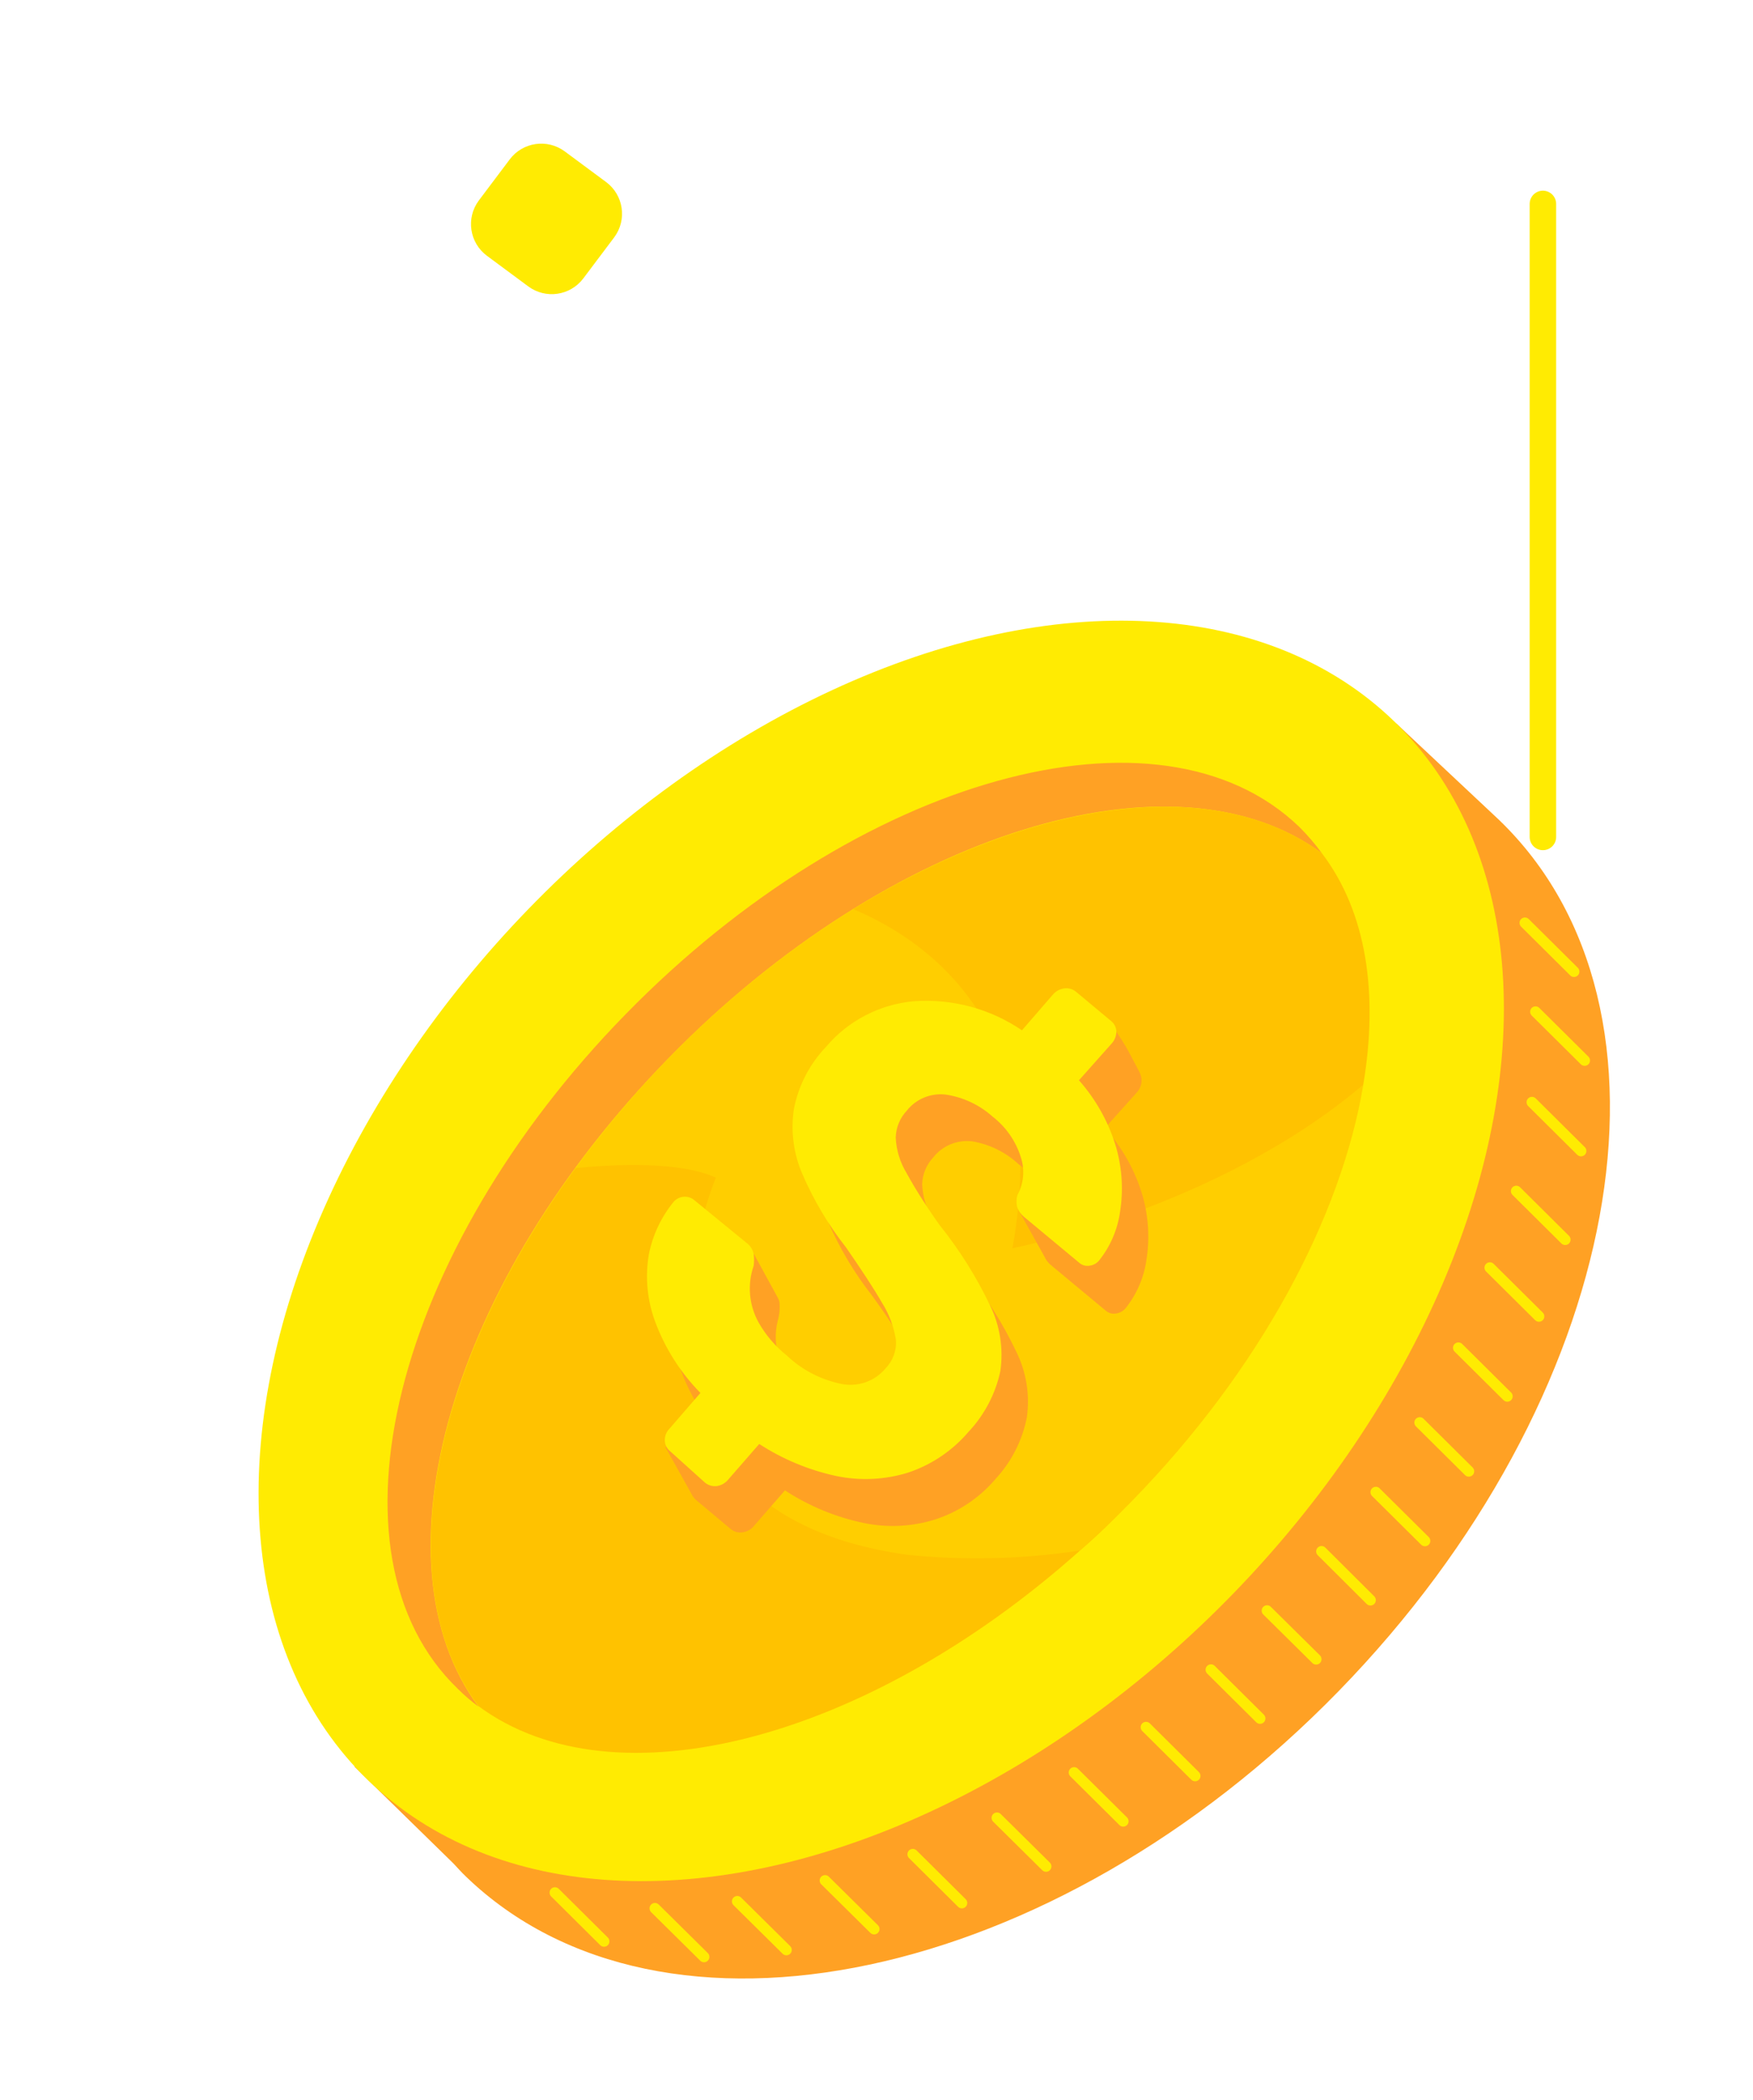 <?xml version="1.0" encoding="UTF-8"?>
<svg width="86px" height="103px" viewBox="0 0 86 103" version="1.1" xmlns="http://www.w3.org/2000/svg" xmlns:xlink="http://www.w3.org/1999/xlink">
    <title>7A18861A-50D8-480B-B07A-D8C960CCE8A1</title>
    <defs>
        <filter x="-23.5%" y="-23.4%" width="147.1%" height="146.8%" filterUnits="objectBoundingBox" id="filter-1">
            <feOffset dx="0" dy="2" in="SourceAlpha" result="shadowOffsetOuter1"></feOffset>
            <feGaussianBlur stdDeviation="4" in="shadowOffsetOuter1" result="shadowBlurOuter1"></feGaussianBlur>
            <feColorMatrix values="0 0 0 0 0   0 0 0 0 0   0 0 0 0 0  0 0 0 0.2 0" type="matrix" in="shadowBlurOuter1" result="shadowMatrixOuter1"></feColorMatrix>
            <feMerge>
                <feMergeNode in="shadowMatrixOuter1"></feMergeNode>
                <feMergeNode in="SourceGraphic"></feMergeNode>
            </feMerge>
        </filter>
    </defs>
    <g id="Page-1" stroke="none" stroke-width="1" fill="none" fill-rule="evenodd">
        <g id="元大信貸_web" transform="translate(-823, -718)">
            <g id="img/kv/money2" transform="translate(823.756, 718.529)">
                <g transform="translate(0, 0)">
                    <path d="M24.792,7.019 L27.314,7.009 C28.383,7.005 29.253,7.869 29.257,8.938 C29.257,8.943 29.257,8.948 29.257,8.952 L29.248,11.466 C29.243,12.53 28.382,13.391 27.319,13.395 L24.797,13.405 C23.728,13.409 22.858,12.545 22.854,11.476 C22.854,11.471 22.854,11.466 22.854,11.461 L22.863,8.947 C22.867,7.884 23.728,7.023 24.792,7.019 Z" id="Rectangle" fill="#FFEB02" fill-rule="nonzero" transform="translate(26.055, 10.207) rotate(36.75) translate(-26.055, -10.207) "></path>
                    <line x1="16.65" y1="19.844" x2="16.65" y2="53.253" id="Path" stroke="#FFFFFF" stroke-width="1.3" stroke-linecap="round" stroke-linejoin="round"></line>
                    <line x1="41.264" y1="0" x2="41.264" y2="16.061" id="Path" stroke="#FFFFFF" stroke-width="1.3" stroke-linecap="round" stroke-linejoin="round"></line>
                    <line x1="74.937" y1="9.473" x2="74.937" y2="40.518" id="Path" stroke="#FFEB02" stroke-width="1.3" stroke-linecap="round" stroke-linejoin="round"></line>
                    <g id="Group-53" filter="url(#filter-1)" transform="translate(0, 16.083)">
                        <path d="M72.776,21.591 L67.747,16.873 L66.865,17.915 C56.517,14.063 41.493,18.904 29.971,30.693 C18.803,42.072 14.321,56.601 17.868,66.702 L16.633,68.032 L21.493,72.785 L21.493,72.785 C21.696,73.004 21.89,73.222 22.111,73.432 C31.762,82.719 50.924,78.684 64.915,64.33 C78.907,49.975 82.436,30.877 72.776,21.591 Z" id="Path" fill="#FFA124" fill-rule="nonzero"></path>
                        <line x1="61.404" y1="60.382" x2="63.813" y2="62.763" id="Path" stroke="#FFEB02" stroke-width="0.528" stroke-linecap="round" stroke-linejoin="round"></line>
                        <line x1="58.652" y1="63.279" x2="61.06" y2="65.669" id="Path" stroke="#FFEB02" stroke-width="0.528" stroke-linecap="round" stroke-linejoin="round"></line>
                        <line x1="55.467" y1="66.098" x2="57.875" y2="68.487" id="Path" stroke="#FFEB02" stroke-width="0.528" stroke-linecap="round" stroke-linejoin="round"></line>
                        <line x1="51.938" y1="68.321" x2="54.347" y2="70.71" id="Path" stroke="#FFEB02" stroke-width="0.528" stroke-linecap="round" stroke-linejoin="round"></line>
                        <line x1="48.154" y1="70.544" x2="50.562" y2="72.925" id="Path" stroke="#FFEB02" stroke-width="0.528" stroke-linecap="round" stroke-linejoin="round"></line>
                        <line x1="44.025" y1="72.33" x2="46.433" y2="74.719" id="Path" stroke="#FFEB02" stroke-width="0.528" stroke-linecap="round" stroke-linejoin="round"></line>
                        <line x1="39.72" y1="73.616" x2="42.128" y2="75.997" id="Path" stroke="#FFEB02" stroke-width="0.528" stroke-linecap="round" stroke-linejoin="round"></line>
                        <line x1="35.415" y1="74.64" x2="37.823" y2="77.021" id="Path" stroke="#FFEB02" stroke-width="0.528" stroke-linecap="round" stroke-linejoin="round"></line>
                        <line x1="31.374" y1="74.982" x2="33.782" y2="77.362" id="Path" stroke="#FFEB02" stroke-width="0.528" stroke-linecap="round" stroke-linejoin="round"></line>
                        <line x1="26.469" y1="74.211" x2="28.877" y2="76.601" id="Path" stroke="#FFEB02" stroke-width="0.528" stroke-linecap="round" stroke-linejoin="round"></line>
                        <line x1="64.077" y1="57.476" x2="66.477" y2="59.866" id="Path" stroke="#FFEB02" stroke-width="0.528" stroke-linecap="round" stroke-linejoin="round"></line>
                        <line x1="66.741" y1="54.571" x2="69.15" y2="56.96" id="Path" stroke="#FFEB02" stroke-width="0.528" stroke-linecap="round" stroke-linejoin="round"></line>
                        <line x1="68.894" y1="51.157" x2="71.302" y2="53.546" id="Path" stroke="#FFEB02" stroke-width="0.528" stroke-linecap="round" stroke-linejoin="round"></line>
                        <line x1="70.791" y1="47.49" x2="73.19" y2="49.87" id="Path" stroke="#FFEB02" stroke-width="0.528" stroke-linecap="round" stroke-linejoin="round"></line>
                        <line x1="72.335" y1="43.56" x2="74.743" y2="45.949" id="Path" stroke="#FFEB02" stroke-width="0.528" stroke-linecap="round" stroke-linejoin="round"></line>
                        <line x1="73.631" y1="39.805" x2="76.031" y2="42.186" id="Path" stroke="#FFEB02" stroke-width="0.528" stroke-linecap="round" stroke-linejoin="round"></line>
                        <line x1="74.399" y1="35.446" x2="76.807" y2="37.836" id="Path" stroke="#FFEB02" stroke-width="0.528" stroke-linecap="round" stroke-linejoin="round"></line>
                        <line x1="74.575" y1="31.009" x2="76.984" y2="33.398" id="Path" stroke="#FFEB02" stroke-width="0.528" stroke-linecap="round" stroke-linejoin="round"></line>
                        <line x1="74.055" y1="26.65" x2="76.463" y2="29.039" id="Path" stroke="#FFEB02" stroke-width="0.528" stroke-linecap="round" stroke-linejoin="round"></line>
                        <ellipse id="Oval" fill="#FFEB02" fill-rule="nonzero" transform="translate(42.476, 42.738) rotate(-45.88) translate(-42.476, -42.738) " cx="42.476" cy="42.738" rx="36.164" ry="24.098"></ellipse>
                        <path d="M32.062,33.267 C42.931,22.151 56.878,17.906 64.095,23.236 C63.759,22.776 63.388,22.343 62.983,21.941 C56.137,15.35 41.343,19.464 29.936,31.131 C18.529,42.798 14.85,57.625 21.705,64.216 C22.022,64.532 22.361,64.824 22.72,65.091 C17.435,57.984 21.299,44.242 32.062,33.267 Z" id="Path" fill="#FFA124" fill-rule="nonzero"></path>
                        <path d="M64.095,23.236 C58.802,19.306 49.803,20.61 41.096,25.976 C37.8,28.037 34.767,30.485 32.062,33.267 C30.408,34.961 28.875,36.769 27.475,38.676 C20.329,48.444 18.282,59.113 22.72,65.065 C29.389,70.001 41.802,66.737 52.229,57.433 C53.111,56.671 53.923,55.875 54.744,55.034 C61.095,48.54 65.048,41.03 66.124,34.588 C66.874,30.125 66.292,26.125 64.095,23.236 Z" id="Path" fill="#FFC200" fill-rule="nonzero"></path>
                        <path d="M54.744,55.034 C61.095,48.54 65.048,41.03 66.124,34.588 C58.89,40.715 48.912,42.606 48.912,42.606 C50.932,31.569 44.501,27.394 41.096,25.976 C37.8,28.037 34.767,30.485 32.062,33.267 C30.408,34.961 28.875,36.769 27.475,38.676 C29.354,38.492 32.6,38.326 34.365,39.148 C34.365,39.148 27.545,55.385 43.76,57.643 C46.581,57.928 49.427,57.858 52.229,57.433 C53.059,56.671 53.941,55.875 54.744,55.034 Z" id="Path" fill="#FFEB02" fill-rule="nonzero" opacity="0.3"></path>
                        <path d="M55.308,40.067 C54.949,38.826 54.313,37.68 53.447,36.715 L55.017,34.965 C55.164,34.804 55.246,34.595 55.246,34.378 C55.246,34.072 55.149,33.993 54.682,33.092 C54.435,32.61 54.117,32.155 53.8,31.682 C53.559,31.547 53.28,31.494 53.006,31.534 C52.785,31.534 52.256,32.409 52.123,32.566 L50.606,34.317 C49.055,33.261 47.189,32.758 45.313,32.89 C43.659,33.04 42.128,33.821 41.043,35.07 C40.239,35.918 39.692,36.974 39.464,38.116 C39.295,39.21 39.442,40.33 39.887,41.345 C40.444,42.623 41.161,43.826 42.022,44.925 C42.81,46.01 43.398,46.912 43.787,47.63 C44.136,48.187 44.367,48.81 44.466,49.459 C44.506,49.977 44.319,50.487 43.954,50.859 C43.455,51.449 42.685,51.744 41.916,51.638 C40.86,51.447 39.884,50.951 39.111,50.212 C38.554,49.77 38.086,49.226 37.735,48.61 C37.482,48.142 37.334,47.626 37.302,47.096 C37.291,46.781 37.323,46.465 37.4,46.159 C37.488,45.855 37.514,45.537 37.479,45.223 C37.459,45.156 37.432,45.092 37.4,45.03 L37.4,45.03 L37.347,44.934 L37.347,44.934 L36.103,42.658 L35.441,42.807 L34.559,42.527 C34.414,42.407 34.225,42.353 34.038,42.378 C33.858,42.396 33.691,42.48 33.571,42.614 C32.934,43.399 32.512,44.334 32.344,45.328 C32.158,46.43 32.264,47.561 32.653,48.61 C33.139,49.919 33.896,51.112 34.876,52.111 L33.438,51.962 L31.886,52.356 L33.183,54.684 L33.183,54.684 C33.234,54.788 33.306,54.88 33.394,54.956 L35.097,56.382 C35.254,56.513 35.459,56.57 35.662,56.54 C35.884,56.517 36.087,56.407 36.226,56.234 L37.752,54.483 C38.921,55.246 40.222,55.787 41.59,56.076 C42.761,56.326 43.977,56.268 45.119,55.91 C46.274,55.535 47.301,54.847 48.083,53.923 C48.865,53.079 49.396,52.037 49.618,50.912 C49.776,49.812 49.598,48.69 49.106,47.691 C48.438,46.286 47.606,44.964 46.627,43.752 C45.922,42.728 45.383,41.888 45.022,41.223 C44.696,40.694 44.511,40.091 44.484,39.472 C44.497,38.984 44.688,38.518 45.022,38.159 C45.473,37.582 46.195,37.28 46.927,37.363 C47.779,37.504 48.571,37.891 49.203,38.474 C49.936,39.087 50.086,38.79 50.28,39.516 C50.412,39.989 50.059,39.954 49.971,40.33 L49.256,40.811 L50.483,43.017 L50.483,43.017 C50.551,43.167 50.65,43.301 50.774,43.411 L53.491,45.669 C53.628,45.79 53.813,45.841 53.994,45.809 C54.171,45.784 54.333,45.697 54.452,45.564 C55.004,44.879 55.36,44.06 55.485,43.192 C55.652,42.15 55.592,41.085 55.308,40.067 L55.308,40.067 Z" id="Path" fill="#FFA124" fill-rule="nonzero"></path>
                        <path d="M32.133,52.575 C31.966,52.447 31.865,52.251 31.859,52.041 C31.851,51.823 31.934,51.611 32.089,51.455 L33.606,49.704 C32.626,48.705 31.868,47.512 31.383,46.203 C30.994,45.154 30.888,44.023 31.074,42.921 C31.26,41.967 31.681,41.074 32.3,40.321 C32.421,40.187 32.588,40.103 32.768,40.085 C32.954,40.064 33.142,40.117 33.288,40.234 L35.856,42.334 C36.036,42.464 36.164,42.654 36.217,42.868 C36.244,43.069 36.244,43.272 36.217,43.472 C35.898,44.393 35.988,45.405 36.464,46.256 C36.816,46.874 37.283,47.421 37.841,47.866 C38.614,48.603 39.59,49.096 40.646,49.284 C41.415,49.393 42.187,49.098 42.684,48.505 C43.049,48.133 43.235,47.623 43.196,47.105 C43.097,46.458 42.865,45.839 42.516,45.284 C42.102,44.566 41.502,43.656 40.752,42.571 C39.889,41.473 39.172,40.27 38.617,38.991 C38.172,37.978 38.025,36.862 38.193,35.77 C38.417,34.626 38.965,33.57 39.773,32.724 C40.857,31.444 42.408,30.641 44.087,30.492 C45.963,30.36 47.829,30.863 49.38,31.919 L50.897,30.168 C51.04,29.999 51.241,29.89 51.462,29.862 C51.676,29.835 51.892,29.902 52.053,30.046 L53.755,31.464 C53.912,31.591 54.006,31.779 54.011,31.98 C54.011,32.197 53.929,32.406 53.782,32.566 L52.176,34.37 C53.028,35.33 53.654,36.466 54.011,37.696 C54.298,38.721 54.359,39.796 54.188,40.846 C54.063,41.714 53.707,42.533 53.156,43.218 C53.039,43.354 52.875,43.442 52.697,43.463 C52.516,43.495 52.331,43.444 52.194,43.323 L49.477,41.065 C49.337,40.947 49.228,40.797 49.159,40.628 C49.096,40.422 49.096,40.203 49.159,39.997 C49.468,39.431 49.529,38.763 49.327,38.151 C49.081,37.356 48.595,36.656 47.933,36.146 C47.289,35.571 46.488,35.196 45.63,35.07 C44.899,34.987 44.176,35.289 43.725,35.866 C43.391,36.225 43.2,36.691 43.187,37.179 C43.215,37.798 43.4,38.4 43.725,38.93 C44.087,39.595 44.607,40.435 45.33,41.459 C46.306,42.674 47.137,43.995 47.809,45.398 C48.301,46.4 48.479,47.524 48.321,48.628 C48.082,49.753 47.535,50.791 46.742,51.63 C45.955,52.548 44.93,53.235 43.778,53.617 C42.634,53.968 41.419,54.022 40.249,53.774 C38.911,53.483 37.637,52.952 36.491,52.207 L34.965,53.958 C34.824,54.13 34.622,54.243 34.4,54.273 C34.197,54.295 33.993,54.235 33.835,54.107 L32.133,52.575 Z" id="Path" fill="#FFEB02" fill-rule="nonzero"></path>
                    </g>
                </g>
            </g>
        </g>
    </g>
</svg>